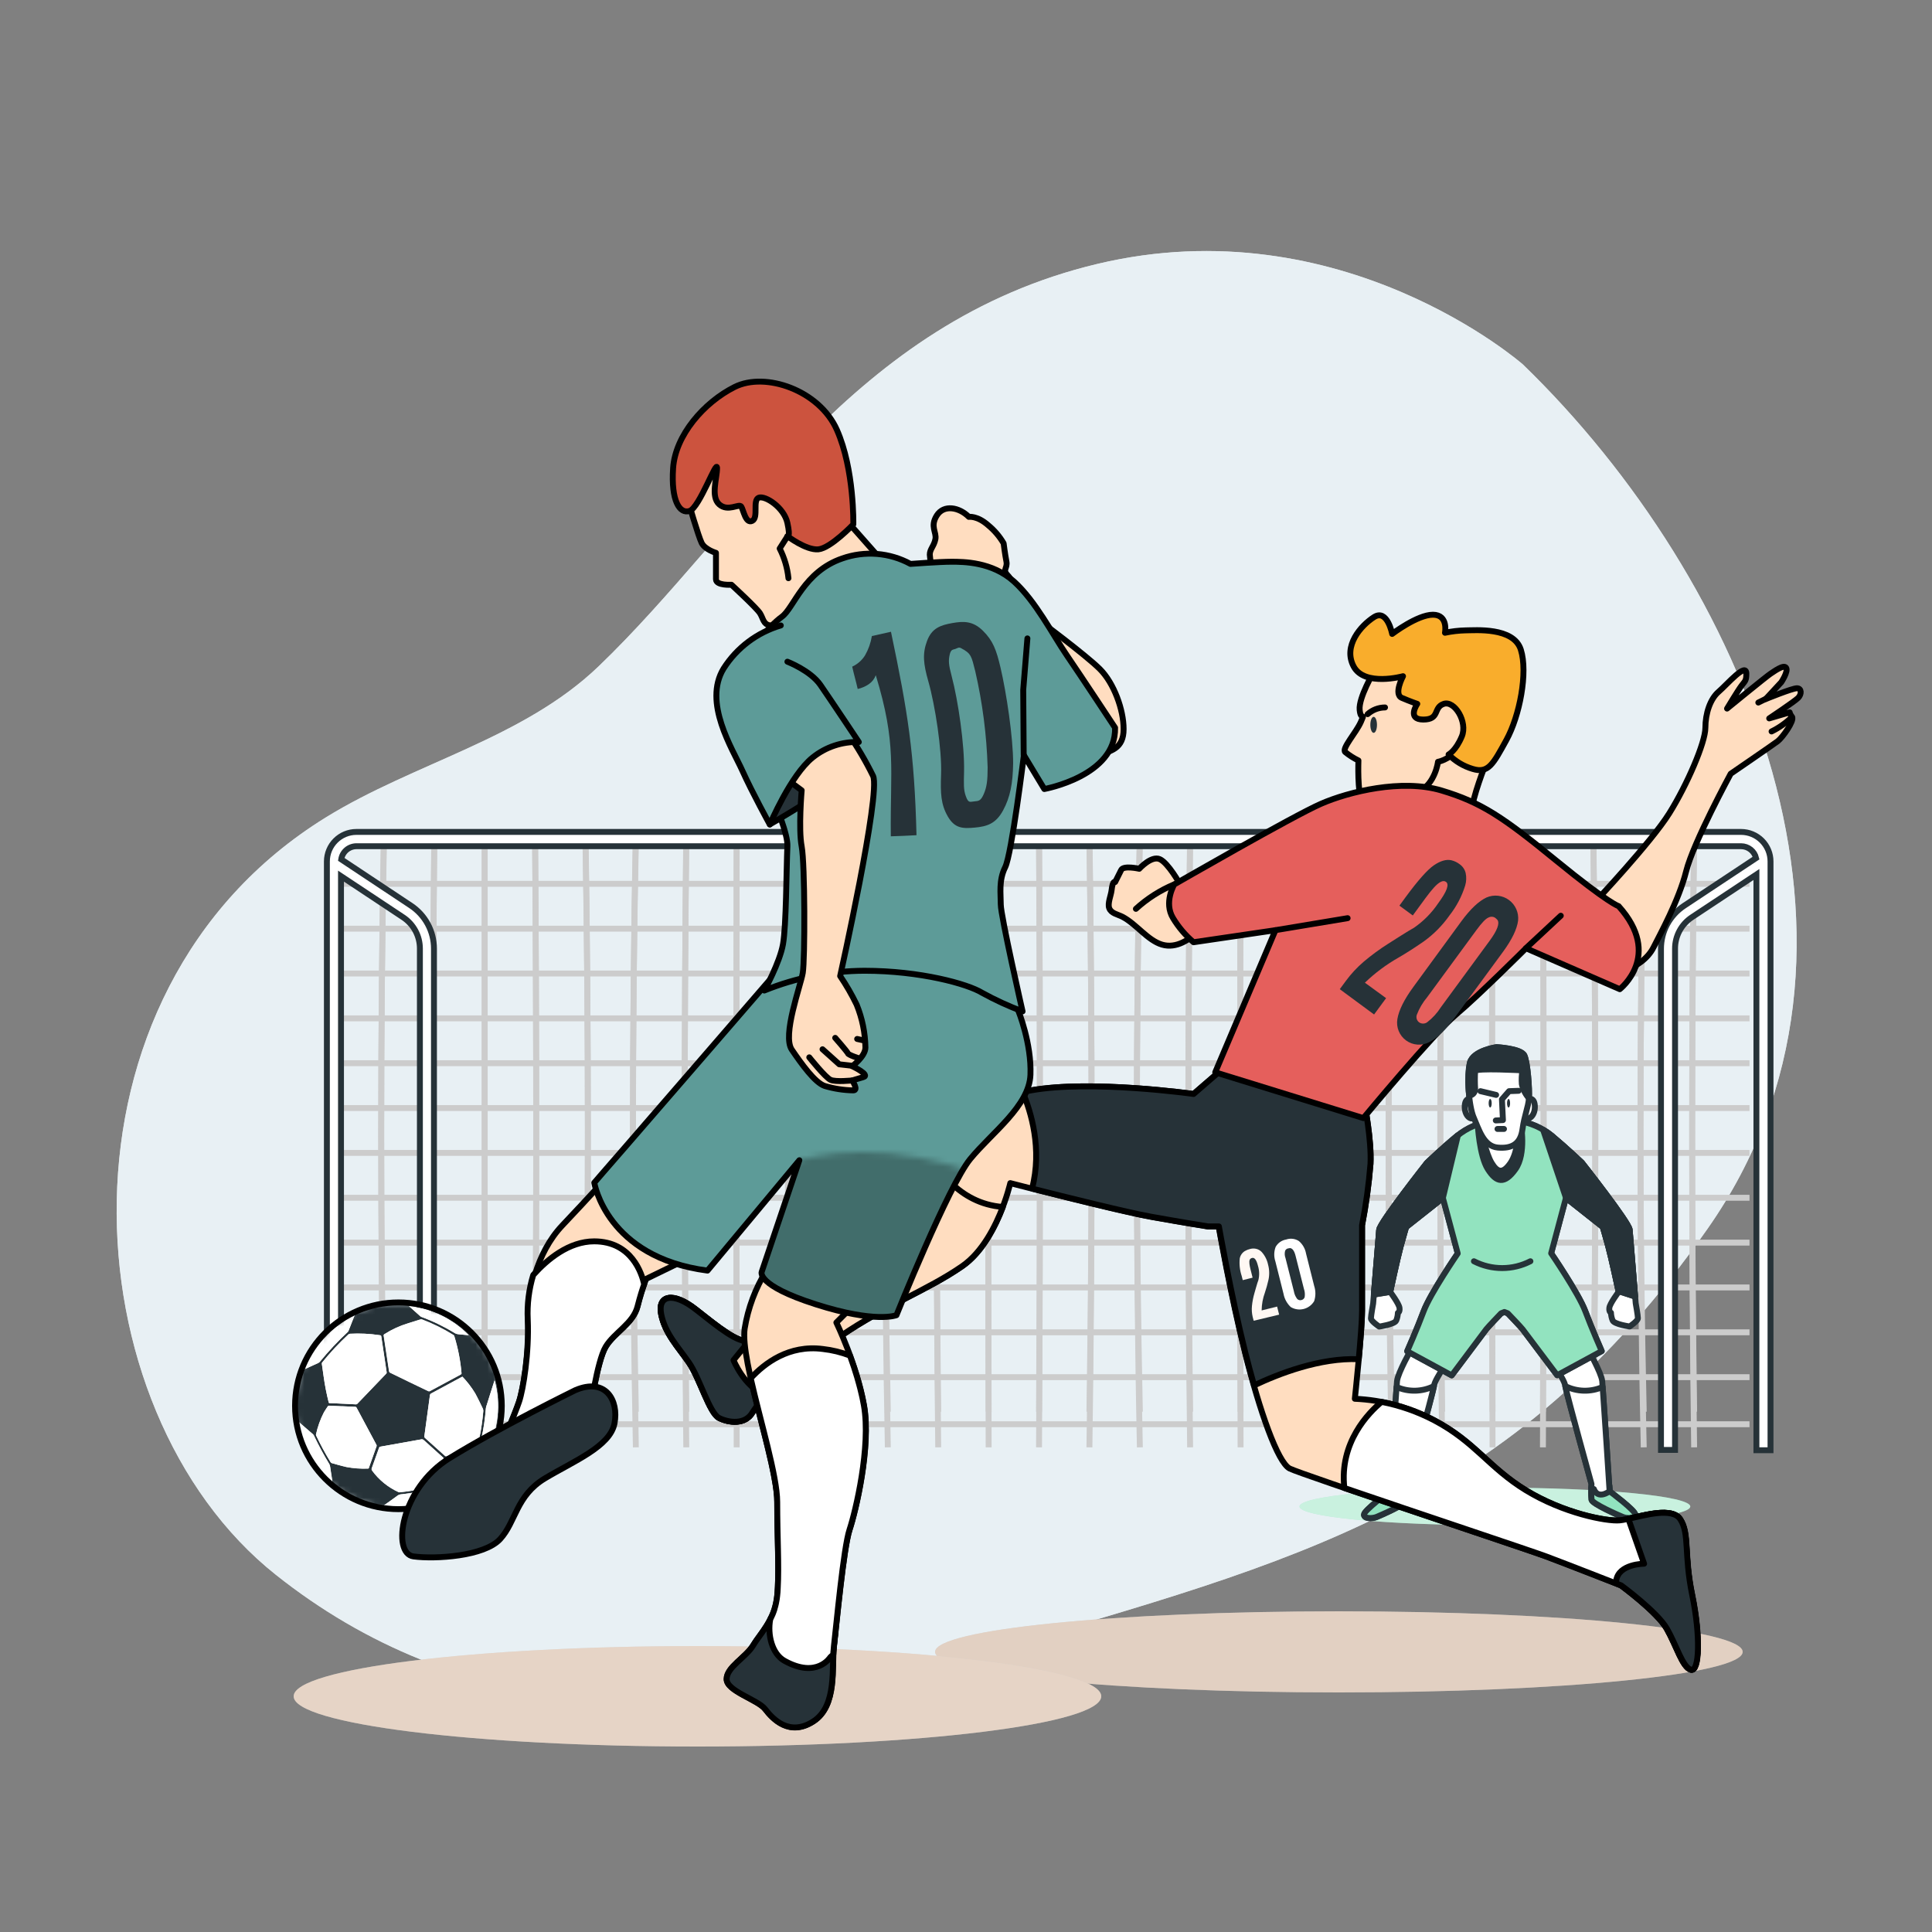 <svg width="327" height="327" viewBox="0 0 327 327" fill="none" xmlns="http://www.w3.org/2000/svg">
<rect x="0" y="0" width="327" height="327" fill="#808080" stroke="none"/>
<path d="M257.755 61.685C257.755 61.685 227.141 34.767 185.684 44.681C144.227 54.596 125.758 89.336 101.318 112.782C88.526 125.064 70.148 129.093 55.145 138.354C7.194 167.98 11.563 238.658 46.702 266.551C77.12 290.69 116.085 294.522 167.529 279.408C218.972 264.294 255.714 255.439 289.009 207.972C322.304 160.505 295.347 98.1 257.755 61.685Z" fill="#E8F0F3"/>
<path opacity="0.8" d="M257.755 61.685C257.755 61.685 227.141 34.767 185.684 44.681C144.227 54.596 125.758 89.336 101.318 112.782C88.526 125.064 70.148 129.093 55.145 138.354C7.194 167.98 11.563 238.658 46.702 266.551C77.12 290.69 116.085 294.522 167.529 279.408C218.972 264.294 255.714 255.439 289.009 207.972C322.304 160.505 295.347 98.1 257.755 61.685Z" fill="#E8F0F3"/>
<path d="M64.982 238.946C64.367 206.933 64.367 174.599 64.982 142.475" stroke="#CCCCCC" stroke-miterlimit="10"/>
<path d="M73.509 238.946C73.182 206.933 73.182 174.599 73.509 142.475" stroke="#CCCCCC" stroke-miterlimit="10"/>
<path d="M82.037 238.946C82.037 206.933 82.037 174.599 82.037 142.475" stroke="#CCCCCC" stroke-miterlimit="10"/>
<path d="M90.565 238.946C90.82 206.933 90.82 174.599 90.565 142.475" stroke="#CCCCCC" stroke-miterlimit="10"/>
<path d="M99.094 238.946C99.637 206.933 99.637 174.599 99.094 142.475" stroke="#CCCCCC" stroke-miterlimit="10"/>
<path d="M107.622 238.946C106.968 206.933 106.968 174.599 107.622 142.475" stroke="#CCCCCC" stroke-miterlimit="10"/>
<path d="M116.156 238.946C115.803 206.933 115.803 174.599 116.156 142.475" stroke="#CCCCCC" stroke-miterlimit="10"/>
<path d="M124.685 238.946C124.626 206.933 124.626 174.599 124.685 142.475" stroke="#CCCCCC" stroke-miterlimit="10"/>
<path d="M133.213 238.946C133.442 206.933 133.442 174.599 133.213 142.475" stroke="#CCCCCC" stroke-miterlimit="10"/>
<path d="M141.741 238.946C142.258 206.933 142.258 174.599 141.741 142.475" stroke="#CCCCCC" stroke-miterlimit="10"/>
<path d="M150.27 238.946C149.616 206.933 149.616 174.599 150.27 142.475" stroke="#CCCCCC" stroke-miterlimit="10"/>
<path d="M158.797 238.946C158.424 206.933 158.424 174.599 158.797 142.475" stroke="#CCCCCC" stroke-miterlimit="10"/>
<path d="M167.332 238.946C167.247 206.933 167.247 174.599 167.332 142.475" stroke="#CCCCCC" stroke-miterlimit="10"/>
<path d="M175.86 238.946C176.063 206.933 176.063 174.599 175.86 142.475" stroke="#CCCCCC" stroke-miterlimit="10"/>
<path d="M184.389 238.946C184.879 206.933 184.879 174.599 184.389 142.475" stroke="#CCCCCC" stroke-miterlimit="10"/>
<path d="M192.93 238.946C192.243 206.933 192.243 174.599 192.93 142.475" stroke="#CCCCCC" stroke-miterlimit="10"/>
<path d="M201.432 238.946C201.033 206.933 201.033 174.599 201.432 142.475" stroke="#CCCCCC" stroke-miterlimit="10"/>
<path d="M209.973 238.946C209.868 206.933 209.868 174.599 209.973 142.475" stroke="#CCCCCC" stroke-miterlimit="10"/>
<path d="M218.501 238.946C218.684 206.933 218.684 174.599 218.501 142.475" stroke="#CCCCCC" stroke-miterlimit="10"/>
<path d="M227.036 238.946C227.507 206.933 227.507 174.599 227.036 142.475" stroke="#CCCCCC" stroke-miterlimit="10"/>
<path d="M235.564 238.946C234.851 206.933 234.851 174.599 235.564 142.475" stroke="#CCCCCC" stroke-miterlimit="10"/>
<path d="M244.092 238.946C243.674 206.933 243.674 174.599 244.092 142.475" stroke="#CCCCCC" stroke-miterlimit="10"/>
<path d="M252.621 238.946C252.49 206.933 252.49 174.599 252.621 142.475" stroke="#CCCCCC" stroke-miterlimit="10"/>
<path d="M261.148 238.946C261.305 206.933 261.305 174.599 261.148 142.475" stroke="#CCCCCC" stroke-miterlimit="10"/>
<path d="M269.677 238.946C270.128 206.933 270.128 174.599 269.677 142.475" stroke="#CCCCCC" stroke-miterlimit="10"/>
<path d="M278.211 238.946C277.472 206.933 277.472 174.599 278.211 142.475" stroke="#CCCCCC" stroke-miterlimit="10"/>
<path d="M286.74 238.946C286.295 206.933 286.295 174.599 286.74 142.475" stroke="#CCCCCC" stroke-miterlimit="10"/>
<path d="M64.982 244.969C64.367 212.923 64.367 172.65 64.982 140.525" stroke="#CCCCCC" stroke-miterlimit="10"/>
<path d="M73.509 244.969C73.182 212.923 73.182 172.65 73.509 140.525" stroke="#CCCCCC" stroke-miterlimit="10"/>
<path d="M82.037 244.969C82.037 212.923 82.037 172.65 82.037 140.525" stroke="#CCCCCC" stroke-miterlimit="10"/>
<path d="M90.565 244.969C90.82 212.923 90.82 172.65 90.565 140.525" stroke="#CCCCCC" stroke-miterlimit="10"/>
<path d="M99.094 244.969C99.637 212.923 99.637 172.65 99.094 140.525" stroke="#CCCCCC" stroke-miterlimit="10"/>
<path d="M107.622 244.969C106.968 212.923 106.968 172.65 107.622 140.525" stroke="#CCCCCC" stroke-miterlimit="10"/>
<path d="M116.156 244.969C115.803 212.923 115.803 172.65 116.156 140.525" stroke="#CCCCCC" stroke-miterlimit="10"/>
<path d="M124.685 244.969C124.626 212.923 124.626 172.65 124.685 140.525" stroke="#CCCCCC" stroke-miterlimit="10"/>
<path d="M133.213 244.969C133.442 212.923 133.442 172.65 133.213 140.525" stroke="#CCCCCC" stroke-miterlimit="10"/>
<path d="M141.741 244.969C142.258 212.923 142.258 172.65 141.741 140.525" stroke="#CCCCCC" stroke-miterlimit="10"/>
<path d="M150.27 244.969C149.616 212.923 149.616 172.65 150.27 140.525" stroke="#CCCCCC" stroke-miterlimit="10"/>
<path d="M158.797 244.969C158.424 212.923 158.424 172.65 158.797 140.525" stroke="#CCCCCC" stroke-miterlimit="10"/>
<path d="M167.332 244.969C167.247 212.923 167.247 172.65 167.332 140.525" stroke="#CCCCCC" stroke-miterlimit="10"/>
<path d="M175.86 244.969C176.063 212.923 176.063 172.65 175.86 140.525" stroke="#CCCCCC" stroke-miterlimit="10"/>
<path d="M184.389 244.969C184.879 212.923 184.879 172.65 184.389 140.525" stroke="#CCCCCC" stroke-miterlimit="10"/>
<path d="M192.93 244.969C192.243 212.923 192.243 172.65 192.93 140.525" stroke="#CCCCCC" stroke-miterlimit="10"/>
<path d="M201.432 244.969C201.033 212.923 201.033 172.65 201.432 140.525" stroke="#CCCCCC" stroke-miterlimit="10"/>
<path d="M209.973 244.969C209.868 212.923 209.868 172.65 209.973 140.525" stroke="#CCCCCC" stroke-miterlimit="10"/>
<path d="M218.501 244.969C218.684 212.923 218.684 172.65 218.501 140.525" stroke="#CCCCCC" stroke-miterlimit="10"/>
<path d="M227.036 244.969C227.507 212.923 227.507 172.65 227.036 140.525" stroke="#CCCCCC" stroke-miterlimit="10"/>
<path d="M235.564 244.969C234.851 212.923 234.851 172.65 235.564 140.525" stroke="#CCCCCC" stroke-miterlimit="10"/>
<path d="M244.092 244.969C243.674 212.923 243.674 172.65 244.092 140.525" stroke="#CCCCCC" stroke-miterlimit="10"/>
<path d="M252.621 244.969C252.49 212.923 252.49 172.65 252.621 140.525" stroke="#CCCCCC" stroke-miterlimit="10"/>
<path d="M261.148 244.969C261.305 212.923 261.305 172.65 261.148 140.525" stroke="#CCCCCC" stroke-miterlimit="10"/>
<path d="M269.677 244.969C270.128 212.923 270.128 172.65 269.677 140.525" stroke="#CCCCCC" stroke-miterlimit="10"/>
<path d="M278.211 244.969C277.472 212.923 277.472 172.65 278.211 140.525" stroke="#CCCCCC" stroke-miterlimit="10"/>
<path d="M286.74 244.969C286.295 212.923 286.295 172.65 286.74 140.525" stroke="#CCCCCC" stroke-miterlimit="10"/>
<path d="M57.944 149.59H296.111" stroke="#CCCCCC" stroke-miterlimit="10"/>
<path d="M57.944 157.184H296.111" stroke="#CCCCCC" stroke-miterlimit="10"/>
<path d="M57.944 164.77H296.111" stroke="#CCCCCC" stroke-miterlimit="10"/>
<path d="M57.944 172.361H296.111" stroke="#CCCCCC" stroke-miterlimit="10"/>
<path d="M57.944 179.955H296.111" stroke="#CCCCCC" stroke-miterlimit="10"/>
<path d="M57.944 187.541H296.111" stroke="#CCCCCC" stroke-miterlimit="10"/>
<path d="M57.944 195.135H296.111" stroke="#CCCCCC" stroke-miterlimit="10"/>
<path d="M57.944 202.727H296.111" stroke="#CCCCCC" stroke-miterlimit="10"/>
<path d="M57.944 210.32H296.111" stroke="#CCCCCC" stroke-miterlimit="10"/>
<path d="M57.944 217.906H296.111" stroke="#CCCCCC" stroke-miterlimit="10"/>
<path d="M57.944 225.5H296.111" stroke="#CCCCCC" stroke-miterlimit="10"/>
<path d="M57.944 233.092H296.111" stroke="#CCCCCC" stroke-miterlimit="10"/>
<path d="M57.944 241.059H296.111" stroke="#CCCCCC" stroke-miterlimit="10"/>
<path d="M294.692 140.807H60.318C58.995 140.808 57.727 141.335 56.792 142.27C55.856 143.206 55.33 144.474 55.328 145.797V245.427H57.715V148.288L68.219 155.253C69.096 155.833 69.815 156.62 70.313 157.546C70.811 158.472 71.071 159.506 71.07 160.557V245.407H73.451V160.557C73.451 159.112 73.093 157.689 72.408 156.417C71.723 155.144 70.733 154.061 69.526 153.265L57.755 145.45C57.848 144.835 58.157 144.274 58.627 143.866C59.097 143.459 59.696 143.232 60.318 143.226H294.692C295.278 143.229 295.846 143.429 296.305 143.793C296.763 144.157 297.087 144.665 297.223 145.234L285.052 153.298C283.846 154.094 282.856 155.177 282.171 156.449C281.486 157.722 281.128 159.145 281.128 160.59V245.407H283.509V160.557C283.508 159.506 283.768 158.472 284.266 157.546C284.763 156.62 285.483 155.833 286.36 155.253L297.282 148.014V245.46H299.669V145.797C299.667 144.476 299.143 143.21 298.21 142.275C297.278 141.34 296.013 140.812 294.692 140.807Z" fill="white" stroke="#263238" stroke-miterlimit="10"/>
<path d="M286.086 254.983C286.086 256.735 271.279 258.154 253.019 258.154C234.76 258.154 219.953 256.735 219.953 254.983C219.953 253.23 234.786 251.791 253.019 251.791C271.253 251.791 286.086 253.223 286.086 254.983Z" fill="#92E3BF"/>
<path opacity="0.5" d="M286.086 254.983C286.086 256.735 271.279 258.154 253.019 258.154C234.76 258.154 219.953 256.735 219.953 254.983C219.953 253.23 234.786 251.791 253.019 251.791C271.253 251.791 286.086 253.223 286.086 254.983Z" fill="white"/>
<path d="M238.965 228.168C238.965 228.168 236.597 232.347 236.454 233.74C236.31 235.133 235.198 252.444 235.198 252.444C235.198 252.444 230.875 255.649 230.875 256.368C230.875 257.088 232.275 257.062 232.968 256.787C233.661 256.512 238.128 254.557 238.272 253.857C238.343 252.976 238.343 252.09 238.272 251.208C238.272 251.208 242.595 235.591 242.732 234.473C242.869 233.354 245.799 229.312 245.799 229.312L238.965 228.168Z" fill="white" stroke="#263238" stroke-linecap="round" stroke-linejoin="round"/>
<path d="M232.968 256.754C233.668 256.472 238.128 254.524 238.272 253.824C238.338 253.06 238.338 252.292 238.272 251.528C237.263 251.603 236.25 251.588 235.244 251.482C235.205 252.078 235.178 252.431 235.178 252.431C235.178 252.431 230.855 255.635 230.855 256.355C230.855 257.074 232.275 257.022 232.968 256.754Z" fill="#92E3BF" stroke="#263238" stroke-linecap="round" stroke-linejoin="round"/>
<path d="M238.271 251.177C238.271 251.177 242.313 236.573 242.705 234.598C241.726 235.087 240.651 235.354 239.557 235.38C238.463 235.406 237.376 235.191 236.375 234.748C236.094 238.607 235.256 251.53 235.204 252.406C237.343 253.858 237.853 252.04 237.853 252.04L238.304 251.824C238.284 251.438 238.271 251.177 238.271 251.177Z" fill="white" stroke="#263238" stroke-linecap="round" stroke-linejoin="round"/>
<path d="M268.669 228.168C268.669 228.168 271.037 232.347 271.181 233.74C271.325 235.133 272.436 252.444 272.436 252.444C272.436 252.444 276.759 255.649 276.759 256.368C276.759 257.088 275.36 257.062 274.666 256.787C273.973 256.512 269.506 254.557 269.369 253.857C269.294 252.976 269.294 252.09 269.369 251.208C269.369 251.208 265.046 235.591 264.902 234.473C264.758 233.354 261.835 229.312 261.835 229.312L268.669 228.168Z" fill="white" stroke="#263238" stroke-linecap="round" stroke-linejoin="round"/>
<path d="M274.68 256.754C273.981 256.472 269.52 254.524 269.383 253.824C269.314 253.06 269.314 252.292 269.383 251.528C270.392 251.603 271.405 251.588 272.411 251.482C272.45 252.078 272.476 252.431 272.476 252.431C272.476 252.431 276.799 255.635 276.799 256.355C276.799 257.074 275.334 257.022 274.68 256.754Z" fill="#92E3BF" stroke="#263238" stroke-linecap="round" stroke-linejoin="round"/>
<path d="M269.369 251.177C269.369 251.177 265.328 236.573 264.929 234.598C265.908 235.087 266.983 235.354 268.077 235.38C269.172 235.406 270.258 235.191 271.259 234.748C271.541 238.607 272.378 251.53 272.43 252.406C270.292 253.858 269.781 252.04 269.781 252.04L269.33 251.824C269.35 251.438 269.369 251.177 269.369 251.177Z" fill="white" stroke="#263238" stroke-linecap="round" stroke-linejoin="round"/>
<path d="M276.851 220.587C276.851 220.587 275.922 209.338 275.824 208.128C275.726 206.919 267.741 196.788 267.741 196.788C267.741 196.788 265.321 194.466 262.627 192.21C260.972 190.862 258.979 189.995 256.865 189.705L255.465 189.62V189.516L254.628 189.568L253.798 189.516V189.66L252.398 189.745C250.284 190.035 248.291 190.901 246.636 192.249C243.942 194.486 241.522 196.827 241.522 196.827C241.522 196.827 233.53 206.958 233.432 208.168C233.334 209.378 232.412 220.626 232.412 220.626C232.412 220.626 232.039 222.673 232.039 223.138C232.039 223.602 233.432 224.531 233.432 224.531C233.432 224.531 236.048 224.158 236.316 223.511C236.489 223.095 236.584 222.652 236.597 222.203C236.597 222.203 236.97 222.104 236.872 221.365C236.774 220.626 235.296 218.664 235.296 218.664C235.296 218.664 236.506 212.994 237.062 210.954C237.618 208.913 237.99 207.684 237.99 207.684L244.217 202.759L246.728 212.144C246.728 212.144 242.078 218.933 240.966 221.908C239.854 224.884 238.174 228.697 238.174 228.697L245.708 232.784L251.561 224.976C251.842 224.603 254.072 222.281 254.072 222.281L254.628 222.059L255.191 222.281C255.191 222.281 257.421 224.603 257.702 224.976L263.562 232.765L271.096 228.677C271.096 228.677 269.422 224.864 268.303 221.889C267.185 218.913 262.542 212.124 262.542 212.124L265.046 202.74L271.273 207.664C271.273 207.664 271.645 208.874 272.201 210.934C272.757 212.994 273.967 218.645 273.967 218.645C273.967 218.645 272.482 220.607 272.391 221.346C272.299 222.085 272.666 222.183 272.666 222.183C272.679 222.632 272.774 223.076 272.947 223.491C273.221 224.145 275.824 224.511 275.824 224.511C275.824 224.511 277.224 223.582 277.224 223.118C277.224 222.654 276.851 220.587 276.851 220.587Z" fill="white" stroke="#263238" stroke-linecap="round" stroke-linejoin="round"/>
<path d="M275.824 208.128C275.733 206.919 267.741 196.788 267.741 196.788C267.741 196.788 265.321 194.466 262.627 192.21C260.972 190.862 258.979 189.995 256.865 189.705L255.465 189.62V189.516L254.628 189.568L253.798 189.516V189.66L252.398 189.745C250.284 190.035 248.291 190.901 246.636 192.249C243.942 194.486 241.522 196.827 241.522 196.827C241.522 196.827 233.53 206.958 233.432 208.168C233.36 209.103 232.778 216.016 232.536 219.116L235.296 218.671C235.296 218.671 236.506 213.001 237.062 210.96C237.618 208.92 237.99 207.69 237.99 207.69L244.217 202.766L246.728 212.151C246.728 212.151 242.078 218.939 240.966 221.915C239.854 224.89 238.174 228.703 238.174 228.703L245.708 232.791L251.561 224.976C251.842 224.603 254.072 222.281 254.072 222.281L254.628 222.059L255.191 222.281C255.191 222.281 257.421 224.603 257.702 224.976L263.562 232.765L271.096 228.677C271.096 228.677 269.422 224.864 268.303 221.889C267.185 218.913 262.542 212.124 262.542 212.124L265.046 202.74L271.273 207.664C271.273 207.664 271.645 208.874 272.201 210.934C272.711 212.805 273.771 217.716 273.941 218.534L276.753 219.443C276.518 216.526 275.903 209.096 275.824 208.128Z" fill="#92E3BF" stroke="#263238" stroke-linecap="round" stroke-linejoin="round"/>
<path d="M250.109 190.217C250.109 190.217 250.378 195.619 251.823 197.888C253.268 200.158 254.629 200.504 256.499 197.888C258.369 195.272 257.401 190.217 257.401 190.217H250.109Z" fill="#263238" stroke="#263238" stroke-linecap="round" stroke-linejoin="round"/>
<path d="M249.468 213.473C250.947 214.232 252.586 214.629 254.249 214.629C255.911 214.629 257.55 214.232 259.029 213.473" stroke="#263238" stroke-linecap="round" stroke-linejoin="round"/>
<path d="M267.741 196.789C267.741 196.789 265.321 194.467 262.626 192.211C262.166 191.837 261.679 191.498 261.168 191.197L265.046 202.74L271.272 207.665C271.272 207.665 271.645 208.875 272.201 210.935C272.711 212.805 273.771 217.717 273.941 218.534L276.753 219.444C276.517 216.54 275.903 209.11 275.824 208.142C275.733 206.919 267.741 196.789 267.741 196.789Z" fill="#263238" stroke="#263238" stroke-linecap="round" stroke-linejoin="round"/>
<path d="M246.636 192.23C243.942 194.467 241.522 196.808 241.522 196.808C241.522 196.808 233.53 206.939 233.432 208.149C233.36 209.084 232.778 215.997 232.536 219.097L235.296 218.652C235.296 218.652 236.506 212.982 237.062 210.941C237.618 208.901 237.99 207.671 237.99 207.671L244.217 202.747L246.761 192.139C246.721 192.171 246.676 192.198 246.636 192.23Z" fill="#263238" stroke="#263238" stroke-linecap="round" stroke-linejoin="round"/>
<path d="M250.809 191.715C250.809 191.715 251.502 195.233 252.476 196.849C253.451 198.464 254.379 198.693 255.648 196.849C256.917 195.004 256.917 191.891 256.917 191.891L250.809 191.715Z" fill="white" stroke="#263238" stroke-linecap="round" stroke-linejoin="round"/>
<path d="M249.121 186.017C249.121 186.017 248.023 185.579 247.918 187.115C247.813 188.652 248.794 189.64 249.455 189.202C250.115 188.764 249.121 186.017 249.121 186.017Z" fill="white" stroke="#263238" stroke-linecap="round" stroke-linejoin="round"/>
<path d="M258.565 186.017C258.565 186.017 259.664 185.579 259.775 187.115C259.887 188.652 258.892 189.64 258.238 189.202C257.584 188.764 258.565 186.017 258.565 186.017Z" fill="white" stroke="#263238" stroke-linecap="round" stroke-linejoin="round"/>
<path d="M253.294 177.234C253.294 177.234 249.37 177.784 248.795 179.85C248.219 181.917 248.572 187.208 249.449 189.183C250.325 191.158 251.09 194.016 253.51 194.232C255.93 194.448 257.349 193.578 257.683 191.158C258.016 188.738 258.67 187.424 258.781 185.887C258.892 184.35 258.559 179.85 258.01 178.64C257.46 177.431 253.294 177.234 253.294 177.234Z" fill="white" stroke="#263238" stroke-linecap="round" stroke-linejoin="round"/>
<path d="M258.016 178.66C257.466 177.457 253.294 177.234 253.294 177.234C253.294 177.234 249.37 177.784 248.794 179.85C248.472 181.697 248.428 183.582 248.663 185.442C248.809 185.431 248.951 185.392 249.08 185.325C249.21 185.259 249.326 185.168 249.419 185.056C249.513 184.944 249.584 184.815 249.627 184.676C249.67 184.537 249.685 184.39 249.671 184.245C249.613 183.256 249.613 182.265 249.671 181.276C249.782 180.727 257.689 181.165 257.689 181.165C257.552 181.926 257.515 182.702 257.577 183.474C257.754 184.373 258.172 185.207 258.787 185.887C258.892 184.37 258.565 179.85 258.016 178.66Z" fill="#263238" stroke="#263238" stroke-linecap="round" stroke-linejoin="round"/>
<path d="M252.477 186.73C252.477 187.129 252.365 187.449 252.222 187.449C252.078 187.449 251.96 187.129 251.96 186.73C251.96 186.331 252.078 186.004 252.222 186.004C252.365 186.004 252.477 186.331 252.477 186.73Z" fill="#263238"/>
<path d="M255.59 186.73C255.59 187.129 255.479 187.449 255.335 187.449C255.191 187.449 255.073 187.129 255.073 186.73C255.073 186.331 255.191 186.004 255.335 186.004C255.479 186.004 255.59 186.331 255.59 186.73Z" fill="#263238"/>
<path d="M253.17 189.641L254.38 189.582L254.21 186.064L255.42 184.684L257.035 184.625" stroke="#263238" stroke-linecap="round" stroke-linejoin="round"/>
<path d="M253.458 191.08H254.557" stroke="#263238" stroke-linecap="round" stroke-linejoin="round"/>
<path d="M253.228 185.318L250.573 184.684" stroke="#263238" stroke-linecap="round" stroke-linejoin="round"/>
<path d="M226.612 286.453C264.356 286.453 294.955 283.378 294.955 279.586C294.955 275.793 264.356 272.719 226.612 272.719C188.867 272.719 158.269 275.793 158.269 279.586C158.269 283.378 188.867 286.453 226.612 286.453Z" fill="#C4C4C4"/>
<path opacity="0.5" d="M226.612 286.453C264.356 286.453 294.955 283.378 294.955 279.586C294.955 275.793 264.356 272.719 226.612 272.719C188.867 272.719 158.269 275.793 158.269 279.586C158.269 283.378 188.867 286.453 226.612 286.453Z" fill="#FFDDC0"/>
<path d="M251.529 129.106C251.529 129.106 249.083 135.221 249.083 137.464C249.083 139.708 235.63 135.018 235.63 135.018C235.63 135.018 240.116 133.593 240.934 130.329C241.751 127.066 241.339 127.471 244.393 126.045C247.448 124.62 251.529 129.106 251.529 129.106Z" fill="#FFDDC0" stroke="black" stroke-linecap="round" stroke-linejoin="round"/>
<path d="M232.575 113.613C232.575 113.613 229.92 118.099 230.129 120.153C230.339 122.206 231.143 120.356 230.332 122.193C229.521 124.031 227.062 126.68 227.683 127.288C228.372 127.847 229.122 128.326 229.92 128.714C229.92 128.714 229.717 134.423 230.535 135.254C231.352 136.084 237.265 135.456 240.116 134.031C242.967 132.605 243.386 128.936 243.386 128.936C243.386 128.936 245.014 128.727 247.055 126.693C249.095 124.659 250.724 117.315 248.278 114.463C245.832 111.612 240.934 110.349 238.056 110.526C235.178 110.703 232.575 113.613 232.575 113.613Z" fill="#FFDDC0" stroke="black" stroke-linecap="round" stroke-linejoin="round"/>
<path d="M233.059 122.685C233.059 123.43 232.811 124.038 232.497 124.038C232.183 124.038 231.935 123.43 231.935 122.685C231.935 121.939 232.183 121.324 232.497 121.324C232.811 121.324 233.059 121.932 233.059 122.685Z" fill="#263238"/>
<path d="M231.478 120.872C232.287 120.147 233.334 119.745 234.421 119.74" stroke="black" stroke-linecap="round" stroke-linejoin="round"/>
<path d="M235.63 107.295C235.63 107.295 234.813 103.012 232.576 104.437C230.34 105.863 227.272 109.329 229.11 112.795C230.948 116.262 237.468 114.45 237.468 114.45C237.468 114.45 235.833 117.504 237.265 118.119C238.698 118.734 239.881 119.133 239.881 119.133C239.881 119.133 238.044 121.788 240.902 121.788C243.76 121.788 242.53 119.747 244.361 119.133C246.192 118.518 248.442 122.193 247.422 124.639C246.402 127.085 245.179 127.7 245.179 127.7C246.309 128.849 247.714 129.691 249.26 130.146C251.908 130.957 252.719 129.329 254.963 125.254C257.206 121.18 258.632 113.835 257.409 109.964C256.186 106.092 249.665 106.694 248.037 106.694C246.871 106.721 245.711 106.857 244.571 107.099C244.571 107.099 245.179 104.045 242.53 104.045C239.881 104.045 235.63 107.295 235.63 107.295Z" fill="#F9AD2C" stroke="black" stroke-linecap="round" stroke-linejoin="round"/>
<path d="M199.751 149.695C199.751 149.695 197.717 146.026 196.285 145.411C194.853 144.796 192.825 147.046 192.825 147.046C192.825 147.046 190.17 146.431 189.765 147.249L188.744 149.289C188.744 149.289 188.339 148.877 188.136 150.715C188.045 151.526 187.436 152.906 187.737 153.704C188.071 154.606 189.124 154.737 189.948 155.156C192.296 156.359 194.244 159.171 196.684 159.884C199.123 160.597 201.373 159.021 203.015 157.438C208.521 152.141 201.792 149.492 199.751 149.695Z" fill="#FFDDC0" stroke="black" stroke-linecap="round" stroke-linejoin="round"/>
<path d="M198.731 149.693C196.352 150.689 194.161 152.087 192.257 153.827" stroke="black" stroke-linecap="round" stroke-linejoin="round"/>
<path d="M269.88 152.748C269.88 152.748 279.461 142.572 282.528 137.667C285.595 132.762 288.643 125.64 288.643 123.194C288.643 120.748 289.461 118.302 290.886 117.079C292.312 115.856 295.576 112.01 295.576 114.018C295.576 115.241 295.373 115.241 294.758 116.059C294.143 116.876 292.312 119.93 292.312 119.93C292.312 119.93 299.042 114.43 299.65 114.044C300.258 113.659 301.893 112.416 302.305 113.024C302.717 113.632 301.488 115.47 301.488 115.47L298.839 118.328C298.839 118.328 303.319 116.49 304.136 116.49C304.954 116.49 304.954 117.511 304.339 118.125C303.724 118.74 299.447 121.592 299.447 121.592L302.913 120.571C302.913 120.571 302.913 120.774 303.319 121.382C303.724 121.991 301.69 124.849 300.873 125.463C300.055 126.078 292.927 130.963 292.927 130.963C292.927 130.963 286.609 142.585 285.386 147.477C284.163 152.369 280.9 158.281 279.88 160.321C278.859 162.362 276.819 163.591 275.19 164.193C273.562 164.795 269.88 156.012 269.88 152.748Z" fill="#FFDDC0" stroke="black" stroke-linecap="round" stroke-linejoin="round"/>
<path d="M303.306 121.355C302.29 122.349 301.122 123.175 299.847 123.801" stroke="black" stroke-linecap="round" stroke-linejoin="round"/>
<path d="M298.827 118.303L297.604 118.911" stroke="black" stroke-linecap="round" stroke-linejoin="round"/>
<path d="M207.907 180.066L202.021 185.161C202.021 185.161 184.696 182.715 174.5 184.553C164.304 186.391 159.419 188.627 158.601 190.87C157.784 193.114 150.446 204.533 142.906 213.106C135.365 221.68 128.609 226.546 126.778 226.939C124.947 227.331 121.677 224.695 117.805 221.641C113.933 218.587 111.265 219.195 111.919 222.452C112.573 225.709 114.777 227.959 116.608 230.608C118.439 233.256 120.074 239.168 121.703 239.986C123.331 240.803 126.189 241.209 127.412 238.966C128.635 236.722 134.547 231.425 142.291 226.128C150.034 220.83 156.96 218.391 162.846 214.316C168.732 210.242 170.995 200.249 170.995 200.249C170.995 200.249 189.137 204.938 194.846 205.958C200.556 206.979 204.427 207.587 204.427 207.587H206.265C206.265 207.587 208.299 219.208 210.745 228.992C213.191 238.776 216.252 247.54 218.292 248.56C220.333 249.58 258.448 262.222 261.711 263.445C264.975 264.668 274.346 268.337 274.346 268.337C274.346 268.337 280.461 272.817 282.096 275.675C283.731 278.533 284.745 282.215 286.171 282.607C287.596 282.999 287.806 276.898 286.373 269.965C284.941 263.033 285.968 259.567 284.34 257.121C282.711 254.675 276.387 257.121 274.144 257.33C271.9 257.539 264.563 256.1 258.245 252.229C251.927 248.357 249.697 244.073 242.765 240.404C238.606 238.207 234.011 236.958 229.312 236.749C229.312 236.749 230.535 225.336 230.535 221.87V207.384C231.201 203.947 231.677 200.475 231.961 196.985C232.163 192.911 230.94 186.796 230.94 186.796L207.907 180.066Z" fill="#FFDDC0" stroke="black" stroke-linecap="round" stroke-linejoin="round"/>
<path d="M286.387 269.964C284.961 263.032 285.982 259.566 284.353 257.12C282.725 254.674 276.4 257.12 274.157 257.329C271.914 257.538 264.576 256.099 258.258 252.228C251.941 248.356 249.698 244.072 242.765 240.403C239.961 238.931 236.955 237.877 233.845 237.277C231.667 239.082 226.651 244.151 227.54 251.848C239.613 255.982 259.416 262.574 261.725 263.444C264.995 264.667 274.36 268.336 274.36 268.336C274.36 268.336 280.475 272.816 282.11 275.674C283.745 278.532 284.759 282.214 286.184 282.606C287.61 282.998 287.819 276.897 286.387 269.964Z" fill="white" stroke="black" stroke-linecap="round" stroke-linejoin="round"/>
<path d="M273.549 267.519C273.536 267.68 273.536 267.842 273.549 268.003L274.393 268.336C274.393 268.336 280.508 272.816 282.143 275.674C283.778 278.532 284.791 282.214 286.217 282.607C287.643 282.999 287.852 276.897 286.42 269.965C284.987 263.033 286.014 259.566 284.386 257.12C283.025 255.08 278.408 256.466 275.609 257.068L278.271 264.668C278.271 264.668 273.954 264.668 273.549 267.519Z" fill="#263238" stroke="black" stroke-linecap="round" stroke-linejoin="round"/>
<path d="M162.846 214.315C166.299 211.928 168.497 207.533 169.733 204.283C162.225 203.714 158.327 197.527 156.764 194.191C152.631 200.844 147.985 207.164 142.867 213.092C135.326 221.653 128.596 226.545 126.765 226.95C124.934 227.356 121.664 224.707 117.792 221.653C113.921 218.599 111.252 219.207 111.906 222.464C112.56 225.721 114.764 227.971 116.595 230.619C118.427 233.268 120.062 239.18 121.69 239.998C123.319 240.815 126.177 241.221 127.4 238.977C128.623 236.734 134.535 231.437 142.278 226.139C150.021 220.842 156.96 218.389 162.846 214.315Z" fill="#FFDDC0" stroke="black" stroke-linecap="round" stroke-linejoin="round"/>
<path d="M117.805 221.654C113.933 218.593 111.265 219.208 111.919 222.465C112.573 225.722 114.777 227.971 116.608 230.62C118.439 233.269 120.074 239.181 121.703 239.998C123.331 240.816 126.189 241.221 127.412 238.978C128.087 237.93 128.888 236.97 129.799 236.12L129.25 235.924C125.98 234.701 124.149 230.215 124.149 230.215L126.804 226.945C124.914 227.363 121.677 224.708 117.805 221.654Z" fill="#263238" stroke="black" stroke-linecap="round" stroke-linejoin="round"/>
<path d="M229.973 230.052C230.26 226.906 230.535 223.512 230.535 221.857V207.384C231.201 203.947 231.677 200.475 231.961 196.985C232.163 192.911 230.94 186.796 230.94 186.796L207.907 180.066L202.021 185.161C202.021 185.161 184.696 182.715 174.5 184.553C174.01 184.638 173.545 184.729 173.081 184.821C174.5 188.163 176.43 194.448 174.683 201.171C180.288 202.59 190.791 205.213 194.885 205.945C200.595 206.965 204.467 207.574 204.467 207.574H206.304C206.304 207.574 208.338 219.195 210.784 228.979C211.262 230.869 211.759 232.72 212.262 234.486C216.35 232.543 223.426 229.764 229.973 230.052Z" fill="#263238" stroke="black" stroke-linecap="round" stroke-linejoin="round"/>
<path d="M212.191 223.543L212.021 222.889C211.879 222.287 211.837 221.667 211.897 221.051C211.971 220.301 212.116 219.558 212.328 218.834C212.328 218.802 212.426 218.494 212.596 217.899C212.766 217.304 212.897 216.892 212.989 216.663C213.184 215.858 213.157 215.015 212.91 214.224C212.662 213.236 212.328 212.798 211.91 212.916C211.491 213.033 211.419 213.334 211.471 213.903C211.51 214.203 211.567 214.5 211.642 214.793L212.008 216.251L210.34 216.67L210.163 215.963C209.842 215.004 209.731 213.987 209.836 212.981C209.887 212.726 209.99 212.485 210.139 212.272C210.287 212.06 210.478 211.88 210.7 211.745C210.986 211.581 211.294 211.459 211.615 211.385C211.963 211.293 212.328 211.293 212.675 211.385C213.006 211.475 213.307 211.654 213.545 211.902C214.087 212.505 214.459 213.24 214.624 214.034C214.855 214.874 214.88 215.759 214.696 216.611C214.513 217.402 214.316 218.115 214.101 218.749C213.739 219.725 213.549 220.756 213.538 221.797L216.154 221.143L216.501 222.51L212.191 223.543Z" fill="#FFF8F3"/>
<path d="M222.426 220.228C222.232 220.553 221.976 220.838 221.672 221.064C221.368 221.291 221.022 221.455 220.655 221.548C220.288 221.641 219.905 221.661 219.53 221.606C219.155 221.551 218.795 221.423 218.469 221.228C217.829 220.627 217.398 219.836 217.24 218.972L215.86 213.485C215.596 212.693 215.612 211.834 215.906 211.052C216.088 210.722 216.343 210.438 216.651 210.22C216.959 210.003 217.312 209.858 217.684 209.796C218.041 209.67 218.422 209.629 218.797 209.674C219.173 209.719 219.533 209.851 219.849 210.058C220.483 210.601 220.909 211.348 221.053 212.17L222.432 217.657C222.706 218.493 222.703 219.394 222.426 220.228ZM220.261 220.044C220.388 220.019 220.506 219.961 220.603 219.876C220.701 219.791 220.774 219.682 220.817 219.56C220.897 219.082 220.854 218.592 220.693 218.135L219.28 212.55C219.064 211.699 218.744 211.274 218.332 211.242C218.201 211.254 218.072 211.278 217.946 211.314C217.851 211.343 217.764 211.392 217.69 211.457C217.616 211.523 217.556 211.603 217.514 211.693C217.401 212.108 217.424 212.548 217.58 212.949L218.992 218.54C219.07 219.016 219.263 219.465 219.555 219.848C219.645 219.941 219.757 220.008 219.881 220.042C220.006 220.077 220.137 220.077 220.261 220.044Z" fill="white"/>
<path d="M273.954 153.363C273.954 153.363 272.325 152.958 263.353 145.62C254.38 138.282 250.717 135.81 243.988 133.796C237.258 131.781 228.292 133.998 223.602 136.039C218.913 138.079 198.75 149.694 198.75 149.694C198.75 149.694 196.919 152.748 198.548 155.404C199.475 156.94 200.646 158.316 202.014 159.478L215.879 157.438L205.683 181.492L230.757 189.242C230.757 189.242 242.582 174.971 246.453 171.708C250.325 168.444 258.278 160.498 258.278 160.498L274.157 167.424C274.157 167.424 281.495 161.721 273.954 153.363Z" fill="#E55F5C" stroke="black" stroke-linecap="round" stroke-linejoin="round"/>
<path d="M226.762 167.423L227.769 166.056C228.65 164.854 229.666 163.757 230.797 162.786C232.121 161.665 233.521 160.638 234.989 159.713C235.048 159.673 235.643 159.288 236.84 158.535C238.037 157.783 238.841 157.286 239.319 157.031C240.939 155.913 242.334 154.5 243.432 152.865C244.897 150.877 245.333 149.676 244.74 149.262C244.269 148.913 243.574 149.251 242.654 150.275C242.255 150.72 241.797 151.296 241.274 152.002L239.122 154.945L236.859 153.284L237.899 151.858C240.014 148.985 241.621 147.178 242.719 146.436C243.818 145.695 244.79 145.416 245.636 145.599C246.165 145.726 246.66 145.964 247.088 146.299C247.587 146.66 247.938 147.19 248.076 147.79C248.218 148.482 248.189 149.198 247.991 149.876C247.42 151.714 246.518 153.432 245.329 154.945C244.132 156.644 242.66 158.132 240.973 159.346C239.447 160.402 238.043 161.302 236.761 162.047C234.673 163.226 232.742 164.663 231.013 166.325L234.603 168.941L232.569 171.707L226.762 167.423Z" fill="#263238"/>
<path d="M241.876 176.404C241.263 176.72 240.574 176.858 239.886 176.804C239.198 176.751 238.539 176.506 237.982 176.099C237.425 175.692 236.993 175.137 236.734 174.498C236.474 173.859 236.398 173.16 236.513 172.48C236.766 170.962 237.68 169.133 239.254 166.993L247.383 155.875C248.883 153.843 250.287 152.52 251.595 151.905C252.21 151.637 252.885 151.535 253.552 151.61C254.22 151.684 254.856 151.932 255.397 152.329C255.938 152.726 256.366 153.259 256.638 153.873C256.909 154.487 257.015 155.161 256.944 155.829C256.752 157.268 255.911 159.012 254.42 161.061L246.291 172.14C244.725 174.285 243.254 175.706 241.876 176.404ZM240.189 173.036C240.387 173.172 240.622 173.245 240.862 173.245C241.103 173.245 241.338 173.172 241.536 173.036C242.457 172.329 243.248 171.465 243.871 170.485L252.157 159.19C253.408 157.477 253.844 156.319 253.465 155.718C253.327 155.556 253.169 155.414 252.994 155.293C252.833 155.204 252.652 155.158 252.468 155.158C252.284 155.158 252.103 155.204 251.941 155.293C251.475 155.476 250.779 156.202 249.855 157.47L241.562 168.772C240.809 169.666 240.212 170.681 239.796 171.773C239.722 171.998 239.72 172.241 239.79 172.467C239.861 172.694 240 172.892 240.189 173.036Z" fill="#263238"/>
<path d="M215.859 157.438L228.089 155.404" stroke="black" stroke-linecap="round" stroke-linejoin="round"/>
<path d="M258.259 160.499L264.171 154.992" stroke="black" stroke-linecap="round" stroke-linejoin="round"/>
<path d="M118.047 295.608C155.792 295.608 186.39 291.801 186.39 287.106C186.39 282.41 155.792 278.604 118.047 278.604C80.302 278.604 49.704 282.41 49.704 287.106C49.704 291.801 80.302 295.608 118.047 295.608Z" fill="#CCCCCC"/>
<path opacity="0.5" d="M118.047 295.608C155.792 295.608 186.39 291.801 186.39 287.106C186.39 282.41 155.792 278.604 118.047 278.604C80.302 278.604 49.704 282.41 49.704 287.106C49.704 291.801 80.302 295.608 118.047 295.608Z" fill="#FFDDC0"/>
<path d="M116.53 85.019C116.53 85.019 118.205 90.781 118.76 91.899C119.316 93.017 121.18 93.573 121.18 93.573V98.04C121.18 99.152 123.796 98.969 123.796 98.969C123.796 98.969 128.073 102.893 128.636 103.802C129.198 104.711 129.192 105.666 130.31 105.849C131.643 105.954 132.983 105.764 134.234 105.293C135.163 104.92 150.584 96.366 150.584 96.366L143.514 88.367C141.928 85.622 140.124 83.008 138.119 80.552C135.143 77.02 131.049 71.435 124.915 72.554C118.78 73.672 116.53 85.019 116.53 85.019Z" fill="#FFDDC0" stroke="black" stroke-linecap="round" stroke-linejoin="round"/>
<path d="M144.43 88.747C144.43 88.747 144.619 79.447 141.644 72.75C138.668 66.053 129.551 62.894 124.345 65.497C119.139 68.1 114.3 73.685 113.927 79.231C113.554 84.777 115.039 87.04 116.713 86.484C118.387 85.928 121.363 77.557 121.363 79.231C121.363 80.906 120.251 84.064 121.736 85.372C123.22 86.68 125.084 85.183 125.457 85.739C125.83 86.294 126.203 88.714 127.321 88.158C128.439 87.603 127.321 84.627 128.433 84.234C129.545 83.842 132.71 85.909 133.272 88.511C133.835 91.115 133.272 90.742 133.272 90.742C133.272 90.742 136.431 93.162 138.504 92.978C140.578 92.795 144.43 88.747 144.43 88.747Z" fill="#CC533E" stroke="black" stroke-linecap="round" stroke-linejoin="round"/>
<path d="M133.272 90.795L131.964 92.842C132.765 94.41 133.268 96.113 133.448 97.865" stroke="black" stroke-linecap="round" stroke-linejoin="round"/>
<path d="M129.708 215.055C127.851 218.051 126.604 221.385 126.039 224.865C125.228 230.365 131.552 247.696 131.552 254.223C131.552 260.75 131.951 266.041 131.552 270.115C131.153 274.189 128.701 276.439 127.478 278.473C126.255 280.507 122.991 282.142 122.991 284.183C122.991 286.223 128.289 287.649 129.531 289.277C130.774 290.906 133.612 293.966 137.687 291.318C141.761 288.669 140.747 282.162 141.153 278.676C141.558 275.19 142.781 261.966 143.801 258.905C144.822 255.845 147.47 244.838 146.247 237.905C145.024 230.973 141.558 223.844 141.558 223.844L145.024 220.378C145.024 220.378 131.951 217.913 129.708 215.055Z" fill="#FFDDC0" stroke="black" stroke-linecap="round" stroke-linejoin="round"/>
<path d="M141.126 278.655C141.198 278.047 141.296 277.125 141.414 276.039C135.345 277.347 132.127 275.705 130.447 273.92C129.518 275.803 128.249 277.19 127.471 278.498C126.241 280.538 122.984 282.167 122.984 284.207C122.984 286.248 128.282 287.674 129.524 289.302C130.767 290.93 133.605 293.991 137.68 291.342C141.754 288.694 140.721 282.121 141.126 278.655Z" fill="#263238" stroke="black" stroke-linecap="round" stroke-linejoin="round"/>
<path d="M146.222 237.885C146.148 237.48 146.069 237.075 145.986 236.669C145.954 236.532 145.921 236.394 145.895 236.257C145.836 235.989 145.771 235.721 145.705 235.459L145.587 234.969C145.522 234.733 145.463 234.498 145.398 234.262C145.332 234.027 145.306 233.916 145.254 233.746C145.202 233.576 145.13 233.307 145.071 233.092C145.012 232.876 144.966 232.738 144.907 232.562C144.848 232.385 144.79 232.17 144.724 231.98L144.548 231.417C144.502 231.274 144.456 231.143 144.404 230.999C144.227 230.463 144.044 229.939 143.861 229.442C142.389 228.875 140.85 228.499 139.283 228.324C133.541 227.572 129.407 230.724 127.06 233.281C128.688 240.56 131.546 249.828 131.546 254.209C131.546 260.056 131.86 264.909 131.638 268.794C131.638 269.245 131.579 269.683 131.539 270.102C131.5 270.52 131.448 270.795 131.383 271.122L131.343 271.338C131.271 271.658 131.193 271.992 131.101 272.26V272.305C131.01 272.6 130.905 272.888 130.794 273.162C130.775 273.198 130.759 273.235 130.748 273.273C130.624 273.561 130.493 273.836 130.362 274.097C129.885 276.635 130.637 279.912 132.782 281.102C138.289 284.163 140.525 280.494 140.525 280.494L141.042 280.016C141.042 279.774 141.042 279.539 141.081 279.316C141.121 279.094 141.114 278.865 141.14 278.662C141.546 275.203 142.769 261.953 143.789 258.892C144.809 255.831 147.445 244.818 146.222 237.885Z" fill="white" stroke="black" stroke-linecap="round" stroke-linejoin="round"/>
<mask id="mask0_2261_1998" style="mask-type:luminance" maskUnits="userSpaceOnUse" x="49" y="220" width="36" height="36">
<path d="M67.434 255.432C77.096 255.432 84.928 247.6 84.928 237.938C84.928 228.276 77.096 220.443 67.434 220.443C57.772 220.443 49.94 228.276 49.94 237.938C49.94 247.6 57.772 255.432 67.434 255.432Z" fill="white"/>
</mask>
<g mask="url(#mask0_2261_1998)">
<path d="M49.815 237.944C49.815 241.402 50.84 244.782 52.76 247.658C54.68 250.534 57.409 252.776 60.603 254.102C63.797 255.427 67.312 255.777 70.704 255.106C74.096 254.435 77.213 252.774 79.662 250.333C82.111 247.891 83.781 244.779 84.462 241.389C85.143 237.999 84.804 234.483 83.488 231.285C82.172 228.087 79.937 225.352 77.067 223.423C74.197 221.494 70.82 220.46 67.362 220.449C65.061 220.444 62.781 220.893 60.653 221.769C58.526 222.646 56.592 223.934 54.962 225.559C53.332 227.183 52.039 229.114 51.156 231.239C50.273 233.364 49.817 235.642 49.815 237.944Z" fill="white"/>
<path d="M49.816 237.945C49.817 234.48 50.847 231.094 52.775 228.216C54.703 225.337 57.442 223.096 60.646 221.776C63.849 220.456 67.372 220.117 70.768 220.802C74.164 221.487 77.281 223.165 79.722 225.623C82.164 228.081 83.82 231.209 84.482 234.609C85.144 238.01 84.781 241.531 83.44 244.725C82.099 247.919 79.839 250.643 76.948 252.552C74.056 254.461 70.663 255.468 67.199 255.446C62.575 255.423 58.149 253.568 54.89 250.288C51.632 247.007 49.807 242.568 49.816 237.945ZM78.121 232.484C77.946 230.324 77.536 228.19 76.898 226.12C76.866 226.037 76.806 225.967 76.728 225.924C75.053 224.882 73.281 224.006 71.437 223.308C71.345 223.282 71.247 223.282 71.156 223.308L69.069 223.962C67.664 224.386 66.323 225.002 65.086 225.793C65.039 225.811 65 225.845 64.976 225.89C64.952 225.934 64.945 225.986 64.956 226.035C65.263 228.056 65.564 230.077 65.871 232.091C65.88 232.133 65.897 232.173 65.922 232.208C65.947 232.242 65.978 232.272 66.015 232.294C68.195 233.349 70.362 234.398 72.516 235.44C72.595 235.473 72.685 235.473 72.764 235.44L77.996 232.621C78.036 232.628 78.075 232.543 78.121 232.484ZM58.036 237.585L60.234 237.696C60.314 237.7 60.393 237.675 60.456 237.624C62.104 235.919 63.743 234.21 65.374 232.497C65.423 232.441 65.449 232.368 65.446 232.294C65.154 230.302 64.855 228.307 64.55 226.31C64.511 226.022 64.511 226.022 64.204 225.983C62.568 225.738 60.911 225.659 59.259 225.748C59.148 225.754 59.042 225.798 58.958 225.872C57.373 227.34 55.896 228.92 54.537 230.6C54.49 230.664 54.467 230.743 54.472 230.823C54.57 231.549 54.675 232.268 54.779 232.987C54.982 234.445 55.263 235.89 55.623 237.317C55.623 237.415 55.669 237.48 55.8 237.487C56.545 237.506 57.291 237.546 58.036 237.585ZM78.264 233.007L78.094 233.099L72.98 235.858C72.918 235.887 72.865 235.932 72.828 235.988C72.789 236.045 72.768 236.111 72.764 236.179C72.594 237.487 72.411 238.795 72.235 240.07C72.091 241.077 71.953 242.091 71.823 243.105C71.817 243.149 71.821 243.195 71.834 243.238C71.848 243.281 71.871 243.32 71.901 243.353L75.341 246.44C75.371 246.461 75.406 246.475 75.442 246.482C75.478 246.489 75.515 246.488 75.55 246.479C77.468 245.846 79.275 244.917 80.907 243.726C81.03 243.639 81.115 243.508 81.142 243.36C81.451 241.877 81.67 240.376 81.796 238.867C81.811 238.722 81.789 238.575 81.731 238.442C81.293 237.559 80.874 236.669 80.423 235.826C79.808 234.81 79.085 233.865 78.264 233.007ZM57.879 238.01L55.682 237.912C55.643 237.914 55.604 237.925 55.569 237.943C55.535 237.961 55.504 237.986 55.479 238.017C55.263 238.35 55.054 238.671 54.825 239.03C54.213 240.217 53.76 241.479 53.478 242.784C53.47 242.847 53.481 242.911 53.511 242.967C54.243 244.509 55.058 246.011 55.95 247.467C56.003 247.54 56.075 247.597 56.159 247.63C56.97 247.859 57.781 248.114 58.612 248.284C59.821 248.511 61.051 248.601 62.281 248.553C62.405 248.553 62.411 248.468 62.444 248.389C62.88 247.207 63.301 246.024 63.706 244.838C63.732 244.789 63.746 244.736 63.746 244.681C63.746 244.626 63.732 244.572 63.706 244.524L60.351 238.252C60.331 238.206 60.297 238.167 60.253 238.14C60.21 238.113 60.16 238.1 60.109 238.102L57.879 238.01ZM67.552 252.581H67.644C69.334 252.411 71.009 252.112 72.653 251.685C72.728 251.662 72.794 251.616 72.843 251.554C73.865 250.181 74.621 248.628 75.073 246.976C75.092 246.924 75.093 246.867 75.077 246.814C75.06 246.761 75.027 246.714 74.981 246.682C73.874 245.701 72.784 244.718 71.711 243.733C71.657 243.678 71.588 243.639 71.514 243.62C71.439 243.6 71.361 243.601 71.286 243.621L64.413 244.851C64.356 244.856 64.303 244.878 64.26 244.914C64.216 244.95 64.185 244.999 64.171 245.054C63.765 246.205 63.36 247.349 62.941 248.494C62.912 248.564 62.903 248.64 62.914 248.715C62.926 248.79 62.958 248.861 63.007 248.919C64.157 250.487 65.691 251.735 67.46 252.542C67.49 252.558 67.52 252.571 67.552 252.581ZM51.47 231.758L51.706 231.66L53.857 230.685C53.964 230.632 54.059 230.559 54.138 230.469C55.596 228.685 57.173 227.003 58.86 225.434C58.925 225.369 58.974 225.291 59.004 225.205L59.573 223.759L60.038 222.582C56.126 224.439 53.066 227.711 51.477 231.738L51.47 231.758ZM83.712 233.635L83.653 233.805C83.217 235.139 82.794 236.473 82.385 237.807C82.314 237.977 82.266 238.155 82.241 238.337C82.109 240.097 81.851 241.846 81.469 243.569C81.422 243.739 81.4 243.916 81.404 244.092C81.489 244.785 81.593 245.472 81.691 246.165C81.691 246.375 81.75 246.591 81.79 246.852C83.107 244.711 83.929 242.302 84.196 239.802C84.431 237.734 84.267 235.641 83.712 233.635ZM65.008 254.785C67.077 255.069 69.181 254.969 71.214 254.491C73.23 254.02 75.138 253.172 76.839 251.993C75.675 251.947 74.51 251.927 73.353 251.908C73.287 251.912 73.221 251.923 73.157 251.94C71.475 252.393 69.761 252.716 68.029 252.908C67.766 252.908 67.508 252.988 67.29 253.137C66.597 253.66 65.884 254.151 65.178 254.654L65.008 254.785ZM56.251 250.861C56.251 250.783 56.251 250.75 56.251 250.724C56.133 249.939 56.022 249.161 55.904 248.382C55.889 248.189 55.838 248.001 55.754 247.827C54.799 246.255 53.926 244.635 53.138 242.974C53.099 242.897 53.048 242.826 52.987 242.765L50.659 240.75L50.541 240.672C50.888 242.83 51.649 244.9 52.785 246.767C53.717 248.302 54.884 249.682 56.244 250.855L56.251 250.861ZM69.226 221.052L69.318 221.15C69.926 221.693 70.528 222.242 71.136 222.778C71.196 222.83 71.264 222.869 71.339 222.896C73.322 223.628 75.228 224.555 77.028 225.663C77.16 225.737 77.304 225.785 77.454 225.806C77.748 225.846 78.049 225.872 78.35 225.898L79.337 225.99C76.636 223.229 73.064 221.485 69.226 221.052Z" fill="#263238"/>
<path d="M78.12 232.482C78.074 232.541 78.035 232.626 77.97 232.659L72.738 235.477C72.658 235.51 72.569 235.51 72.489 235.477C70.309 234.44 68.142 233.391 65.988 232.332C65.952 232.309 65.92 232.28 65.896 232.245C65.871 232.21 65.853 232.171 65.844 232.129C65.537 230.115 65.236 228.094 64.929 226.073C64.918 226.024 64.925 225.972 64.949 225.927C64.973 225.883 65.012 225.849 65.06 225.831C66.297 225.04 67.637 224.424 69.043 224L71.129 223.346C71.221 223.32 71.318 223.32 71.41 223.346C73.255 224.043 75.027 224.919 76.701 225.962C76.779 226.005 76.839 226.074 76.871 226.158C77.516 228.214 77.935 230.335 78.12 232.482Z" fill="white"/>
<path d="M58.036 237.584C57.29 237.545 56.545 237.506 55.799 237.479C55.668 237.479 55.649 237.407 55.623 237.309C55.263 235.883 54.981 234.437 54.779 232.98C54.674 232.261 54.57 231.541 54.471 230.815C54.466 230.736 54.489 230.657 54.537 230.593C55.895 228.913 57.373 227.333 58.958 225.864C59.041 225.79 59.147 225.747 59.259 225.74C60.911 225.652 62.567 225.731 64.203 225.976C64.51 226.015 64.51 226.015 64.55 226.303C64.85 228.299 65.149 230.294 65.446 232.287C65.449 232.361 65.423 232.434 65.374 232.489C63.739 234.203 62.099 235.912 60.456 237.617C60.393 237.667 60.314 237.693 60.233 237.689L58.036 237.578V237.584Z" fill="white"/>
<path d="M78.265 233.006C79.084 233.86 79.808 234.801 80.423 235.812C80.9 236.668 81.319 237.558 81.731 238.428C81.789 238.561 81.812 238.708 81.796 238.853C81.67 240.362 81.452 241.863 81.142 243.346C81.115 243.494 81.031 243.625 80.907 243.712C79.276 244.902 77.468 245.831 75.551 246.465C75.515 246.474 75.478 246.475 75.442 246.468C75.406 246.461 75.372 246.447 75.341 246.426L71.901 243.339C71.871 243.306 71.848 243.266 71.835 243.224C71.821 243.181 71.817 243.135 71.823 243.091C71.954 242.077 72.091 241.063 72.235 240.056C72.412 238.748 72.595 237.44 72.765 236.165C72.768 236.097 72.79 236.031 72.828 235.974C72.866 235.918 72.919 235.873 72.981 235.844L78.095 233.084L78.265 233.006Z" fill="white"/>
<path d="M57.879 238.01L60.116 238.121C60.166 238.119 60.217 238.133 60.26 238.16C60.303 238.186 60.337 238.225 60.358 238.272L63.713 244.544C63.738 244.592 63.752 244.646 63.752 244.701C63.752 244.755 63.738 244.809 63.713 244.857C63.277 246.043 62.856 247.227 62.45 248.409C62.45 248.487 62.411 248.572 62.287 248.572C61.058 248.621 59.827 248.531 58.618 248.304C57.787 248.114 56.976 247.859 56.166 247.65C56.081 247.617 56.009 247.56 55.956 247.487C55.064 246.031 54.249 244.529 53.517 242.987C53.487 242.931 53.476 242.867 53.484 242.804C53.767 241.499 54.22 240.237 54.831 239.05C55.028 238.703 55.237 238.396 55.485 238.036C55.51 238.006 55.541 237.98 55.576 237.962C55.611 237.944 55.649 237.934 55.688 237.932L57.886 238.03L57.879 238.01Z" fill="white"/>
<path d="M67.552 252.581C67.511 252.573 67.471 252.56 67.434 252.542C65.664 251.735 64.131 250.487 62.98 248.919C62.931 248.861 62.899 248.79 62.888 248.715C62.876 248.64 62.886 248.564 62.915 248.494C63.333 247.349 63.739 246.205 64.144 245.054C64.159 244.999 64.19 244.95 64.233 244.914C64.277 244.878 64.33 244.856 64.386 244.851L71.286 243.621C71.36 243.601 71.439 243.6 71.513 243.62C71.588 243.639 71.656 243.678 71.711 243.732C72.805 244.718 73.895 245.701 74.981 246.682C75.026 246.714 75.06 246.761 75.076 246.814C75.093 246.867 75.092 246.924 75.073 246.976C74.621 248.628 73.865 250.181 72.843 251.554C72.794 251.616 72.728 251.662 72.653 251.685C71.008 252.111 69.334 252.411 67.643 252.581H67.552Z" fill="white"/>
<path d="M51.47 231.758C53.059 227.731 56.12 224.458 60.031 222.602L59.566 223.779L58.997 225.224C58.968 225.31 58.918 225.389 58.853 225.453C57.169 227.022 55.593 228.705 54.138 230.489C54.059 230.578 53.964 230.652 53.857 230.705L51.705 231.679L51.47 231.758Z" fill="white"/>
<path d="M83.712 233.635C84.264 235.634 84.429 237.721 84.196 239.782C83.929 242.282 83.107 244.691 81.79 246.833C81.75 246.571 81.718 246.355 81.692 246.146C81.593 245.453 81.489 244.766 81.404 244.073C81.4 243.896 81.422 243.72 81.469 243.549C81.851 241.826 82.109 240.078 82.241 238.317C82.266 238.135 82.314 237.957 82.385 237.788C82.821 236.454 83.244 235.119 83.653 233.785L83.712 233.635Z" fill="white"/>
<path d="M65.008 254.784L65.178 254.653C65.884 254.149 66.597 253.659 67.29 253.136C67.508 252.987 67.766 252.907 68.029 252.907C69.761 252.715 71.475 252.392 73.157 251.939C73.221 251.922 73.287 251.911 73.353 251.906C74.51 251.906 75.675 251.945 76.839 251.991C75.138 253.171 73.23 254.019 71.214 254.49C69.181 254.968 67.077 255.068 65.008 254.784Z" fill="white"/>
<path d="M56.244 250.855C54.877 249.681 53.702 248.3 52.765 246.761C51.633 244.895 50.873 242.827 50.528 240.672L50.646 240.75L52.974 242.758C53.035 242.819 53.086 242.89 53.125 242.967C53.913 244.629 54.786 246.249 55.741 247.82C55.825 247.994 55.876 248.183 55.891 248.376C56.009 249.154 56.12 249.933 56.238 250.717C56.244 250.743 56.244 250.776 56.244 250.855Z" fill="white"/>
<path d="M69.227 221.051C73.065 221.484 76.636 223.228 79.337 225.988L78.35 225.897C78.049 225.897 77.748 225.845 77.454 225.805C77.305 225.784 77.16 225.736 77.029 225.661C75.228 224.554 73.322 223.627 71.339 222.895C71.265 222.868 71.196 222.828 71.136 222.777C70.528 222.241 69.926 221.692 69.318 221.149L69.227 221.051Z" fill="white"/>
</g>
<path d="M67.434 255.432C77.096 255.432 84.928 247.6 84.928 237.938C84.928 228.276 77.096 220.443 67.434 220.443C57.772 220.443 49.94 228.276 49.94 237.938C49.94 247.6 57.772 255.432 67.434 255.432Z" stroke="black" stroke-miterlimit="10"/>
<path d="M103.986 197.873C103.986 197.873 99.584 202.765 95.176 207.408C90.768 212.052 89.199 219.252 89.402 223.941C89.604 228.631 88.571 235.059 87.838 237.257C87.106 239.454 84.895 244.595 84.895 244.595L99.82 239.212C99.82 239.212 101.043 230.403 102.508 227.957C103.973 225.511 107.158 224.033 107.89 221.11C108.27 219.527 108.762 217.973 109.362 216.46L118.897 211.816C118.897 211.816 106.177 203.988 103.986 197.873Z" fill="#FFDDC0" stroke="black" stroke-linecap="round" stroke-linejoin="round"/>
<path d="M107.91 221.11C108.335 219.43 108.747 218.161 109.028 217.376C108.649 215.61 106.942 210.104 100.572 210.104C96.288 210.104 92.626 213.151 90.252 215.8C89.514 218.233 89.2 220.775 89.323 223.314C89.565 228.939 88.584 235.086 87.852 237.258C87.119 239.429 84.895 244.595 84.895 244.595L99.82 239.213C99.82 239.213 101.043 230.404 102.508 227.958C103.973 225.512 107.158 224.047 107.91 221.11Z" fill="white" stroke="black" stroke-linecap="round" stroke-linejoin="round"/>
<path d="M97.374 235.296C97.374 235.296 84.412 241.659 76.093 246.793C67.774 251.927 66.283 262.94 69.978 263.431C73.673 263.921 81.966 263.431 84.654 260.494C87.342 257.558 87.342 253.157 92.234 250.22C97.126 247.284 103.247 244.838 104.006 240.927C104.764 237.016 102.508 233.098 97.374 235.296Z" fill="#263238" stroke="black" stroke-linecap="round" stroke-linejoin="round"/>
<path d="M131.395 164.572C131.395 164.572 108.917 190.595 105.889 194.061C102.861 197.527 100.585 200.176 100.585 200.176C100.585 200.176 102.625 212.818 119.747 215.054L135.293 196.376L128.923 215.264C128.923 215.264 127.903 217.507 138.079 220.764C148.255 224.021 151.728 222.602 151.728 222.602C151.728 222.602 160.544 200.653 164.213 196.173C167.882 191.693 174.206 187.201 174.408 181.903C174.611 176.606 172.368 171.099 172.368 171.099C172.368 171.099 169.922 165.795 155.246 162.944C140.571 160.092 131.395 164.572 131.395 164.572Z" fill="#5D9B98"/>
<mask id="mask1_2261_1998" style="mask-type:luminance" maskUnits="userSpaceOnUse" x="101" y="195" width="74" height="61">
<path d="M131.81 197.578C131.81 197.578 109.332 223.601 106.304 227.067C103.276 230.533 101 233.182 101 233.182C101 233.182 103.04 245.824 120.162 248.06L135.708 229.382L129.338 248.269C129.338 248.269 128.318 250.513 138.494 253.77C148.67 257.027 152.143 255.607 152.143 255.607C152.143 255.607 160.959 233.659 164.628 229.179C168.297 224.699 174.621 220.206 174.824 214.909C175.026 209.612 172.783 204.105 172.783 204.105C172.783 204.105 170.337 198.801 155.661 195.949C140.986 193.098 131.81 197.578 131.81 197.578Z" fill="white"/>
</mask>
<g mask="url(#mask1_2261_1998)">
<path opacity="0.3" d="M160.138 190.667C155.079 190.831 150.017 190.421 145.05 189.444L135.469 195.545L134.567 196.965L135.267 196.363L128.897 215.25C128.897 215.25 127.876 217.494 138.053 220.751C148.229 224.007 151.728 222.601 151.728 222.601C151.728 222.601 160.544 200.653 164.213 196.173C166.404 193.492 169.536 190.81 171.753 187.959C168.035 189.424 164.121 190.336 160.138 190.667Z" fill="black"/>
<path d="M102.227 204.774C102.227 204.774 128.315 173.742 131.258 172.493C134.201 171.244 139.393 165.168 139.393 165.168" stroke="black" stroke-width="3" stroke-linecap="round" stroke-linejoin="round"/>
<path d="M103.855 207.214C103.855 207.214 129.944 176.181 132.88 174.932C135.816 173.683 141.022 167.607 141.022 167.607" stroke="black" stroke-width="3" stroke-linecap="round" stroke-linejoin="round"/>
</g>
<path d="M131.395 164.572C131.395 164.572 108.917 190.595 105.889 194.061C102.861 197.527 100.585 200.176 100.585 200.176C100.585 200.176 102.625 212.818 119.747 215.054L135.293 196.376L128.923 215.264C128.923 215.264 127.903 217.507 138.079 220.764C148.255 224.021 151.728 222.602 151.728 222.602C151.728 222.602 160.544 200.653 164.213 196.173C167.882 191.693 174.206 187.201 174.408 181.903C174.611 176.606 172.368 171.099 172.368 171.099C172.368 171.099 169.922 165.795 155.246 162.944C140.571 160.092 131.395 164.572 131.395 164.572Z" stroke="black" stroke-linecap="round" stroke-linejoin="round"/>
<path d="M157.849 96.49C157.599 95.637 157.439 94.761 157.372 93.874C157.372 92.933 158.085 92.455 158.32 91.258C158.556 90.061 157.372 89.133 158.556 87.249C159.74 85.366 162.329 85.83 163.984 87.485C163.984 87.485 165.397 87.249 167.254 88.897C168.301 89.757 169.187 90.795 169.87 91.965C169.87 91.965 170.105 93.855 170.341 95.032C170.576 96.209 169.582 96.405 170.576 97.393C171.57 98.38 171.283 100.225 171.283 100.225L157.849 96.49Z" fill="#FFDDC0" stroke="black" stroke-linecap="round" stroke-linejoin="round"/>
<path d="M175.547 104.751C175.547 104.751 183.807 110.885 186.168 113.253C188.529 115.62 190.177 120.094 190.177 123.403C190.177 126.712 188.051 127.176 185.461 127.883C182.872 128.589 181.21 126.705 178.614 123.161C176.018 119.616 167.496 104.993 167.496 104.993C167.496 104.993 168.202 102.867 169.857 102.867C171.512 102.867 175.547 104.751 175.547 104.751Z" fill="#FFDDC0" stroke="black" stroke-linecap="round" stroke-linejoin="round"/>
<path d="M154.102 95.444C152.352 94.492 150.422 93.917 148.436 93.757C146.45 93.597 144.452 93.855 142.572 94.516C136.032 96.746 134.384 102.887 132.344 104.378C130.303 105.869 124.711 111.441 125.274 118.328C125.836 125.214 133.455 139.158 133.272 143.252C133.089 147.346 133.083 156.646 132.527 159.804C131.971 162.963 129.361 167.652 129.361 167.652C134.741 165.468 140.488 164.332 146.293 164.304C155.776 164.304 163.775 166.534 166.195 168.019C168.407 169.242 170.707 170.3 173.075 171.184C173.075 171.184 169.386 154.998 169.386 153.108C169.386 151.217 169.02 149.013 170.132 146.783C171.244 144.553 173.297 127.817 173.297 127.817L176.757 133.546C176.757 133.546 188.921 131.355 188.732 123.167C188.732 123.167 182.97 114.423 180.55 110.892C178.13 107.36 175.318 101.775 171.623 98.427C167.928 95.078 163.062 95.078 161.022 95.078C158.981 95.078 154.102 95.444 154.102 95.444Z" fill="#5D9B98" stroke="black" stroke-linecap="round" stroke-linejoin="round"/>
<path d="M130.297 139.529C130.297 139.529 139.204 134.487 141.088 132.335C142.972 130.184 140.853 124.782 136.373 126.449C131.893 128.117 130.147 138.437 130.297 139.529Z" fill="#263238" stroke="black" stroke-linecap="round" stroke-linejoin="round"/>
<path d="M143.501 124.09C145.109 126.398 146.539 128.824 147.778 131.349C149.086 134.325 142.2 165.2 142.2 165.2C143.248 166.743 144.181 168.36 144.992 170.04C145.931 172.347 146.435 174.809 146.477 177.299C146.477 178.784 144.247 180.458 144.247 180.458C144.247 180.458 147.406 181.949 146.104 182.315C144.803 182.682 144.247 182.878 144.247 182.878C144.247 182.878 145.359 184.552 144.43 184.552C142.793 184.524 141.167 184.273 139.597 183.807C137.923 183.251 135.673 180.085 134.018 177.666C132.364 175.246 135.503 166.881 135.876 164.651C136.248 162.421 136.248 146.234 135.686 143.259C135.123 140.283 135.686 133.769 135.686 133.769L132.154 131.153C133.209 129.043 134.827 127.266 136.83 126.019C138.833 124.772 141.142 124.104 143.501 124.09Z" fill="#FFDDC0" stroke="black" stroke-linecap="round" stroke-linejoin="round"/>
<path d="M144.246 182.87C144.246 182.87 141.467 183.164 140.584 182.772C139.701 182.379 136.974 178.959 136.974 178.959" stroke="black" stroke-linecap="round" stroke-linejoin="round"/>
<path d="M144.593 180.426L142.049 180.138L139.217 177.594" stroke="black" stroke-linecap="round" stroke-linejoin="round"/>
<path d="M145.469 179.156C145.469 179.156 143.612 178.574 143.507 178.28C143.403 177.986 141.362 175.664 141.362 175.664" stroke="black" stroke-linecap="round" stroke-linejoin="round"/>
<path d="M132.153 105.861C128.155 107.039 124.719 109.625 122.481 113.14C118.949 118.909 123.972 126.724 125.646 130.439C127.32 134.153 130.296 139.555 130.296 139.555C130.296 139.555 133.828 131.184 137.549 128.209C139.756 126.433 142.526 125.505 145.358 125.593C145.358 125.593 140.525 118.34 138.85 115.92C137.176 113.5 133.272 111.996 133.272 111.996" fill="#5D9B98"/>
<path d="M132.153 105.861C128.155 107.039 124.719 109.625 122.481 113.14C118.949 118.909 123.972 126.724 125.646 130.439C127.32 134.153 130.296 139.555 130.296 139.555C130.296 139.555 133.828 131.184 137.549 128.209C139.756 126.433 142.526 125.505 145.358 125.593C145.358 125.593 140.525 118.34 138.85 115.92C137.176 113.5 133.272 111.996 133.272 111.996" stroke="black" stroke-linecap="round" stroke-linejoin="round"/>
<path d="M173.264 127.81L173.186 116.784L173.892 108.053" stroke="black" stroke-linecap="round" stroke-linejoin="round"/>
<path d="M150.774 141.55C150.649 129.994 151.8 125.979 148.23 114.285C148.004 114.906 147.587 115.44 147.039 115.809C146.471 116.191 145.837 116.464 145.169 116.613C144.888 115.345 144.515 114.089 144.24 112.833C145.134 112.422 145.889 111.758 146.412 110.924C146.99 109.912 147.382 108.804 147.569 107.654L150.8 106.928C153.658 120.524 154.77 127.463 155.123 141.361C153.691 141.452 152.226 141.498 150.774 141.55Z" fill="#263238"/>
<path d="M169.766 137.182C168.536 139.439 167.032 139.883 164.998 140.073C162.964 140.263 161.597 140.23 160.42 138.189C159.243 136.149 159.164 134.265 159.282 131.08C159.439 126.928 158.281 119.387 157.13 115.339C156.28 112.363 156.103 110.643 156.908 108.478C157.712 106.313 159.19 105.816 161.146 105.463C163.101 105.11 164.691 105.09 166.378 106.771C168.065 108.452 168.628 109.95 169.347 113.017C170.328 117.183 171.486 124.841 171.479 129.203C171.427 132.572 170.995 134.926 169.766 137.182ZM164.906 135.639C165.665 135.567 165.999 135.56 166.509 134.39C167.019 133.219 167.163 132.107 167.163 129.884C166.998 124.409 166.297 118.963 165.07 113.625C164.416 111.068 164.416 110.623 162.657 109.701C162.31 109.518 162.133 109.655 161.728 109.825C161.322 109.995 160.95 109.825 160.734 110.826C160.518 111.827 160.557 112.494 161.061 114.39C162.192 118.635 163.265 126.162 163.173 130.525C163.127 132.742 163.062 133.664 163.487 134.808C163.912 135.953 164.154 135.711 164.906 135.639Z" fill="#263238"/>
<path d="M146.307 176.122L145.077 175.848" stroke="black" stroke-linecap="round" stroke-linejoin="round"/>
</svg>
